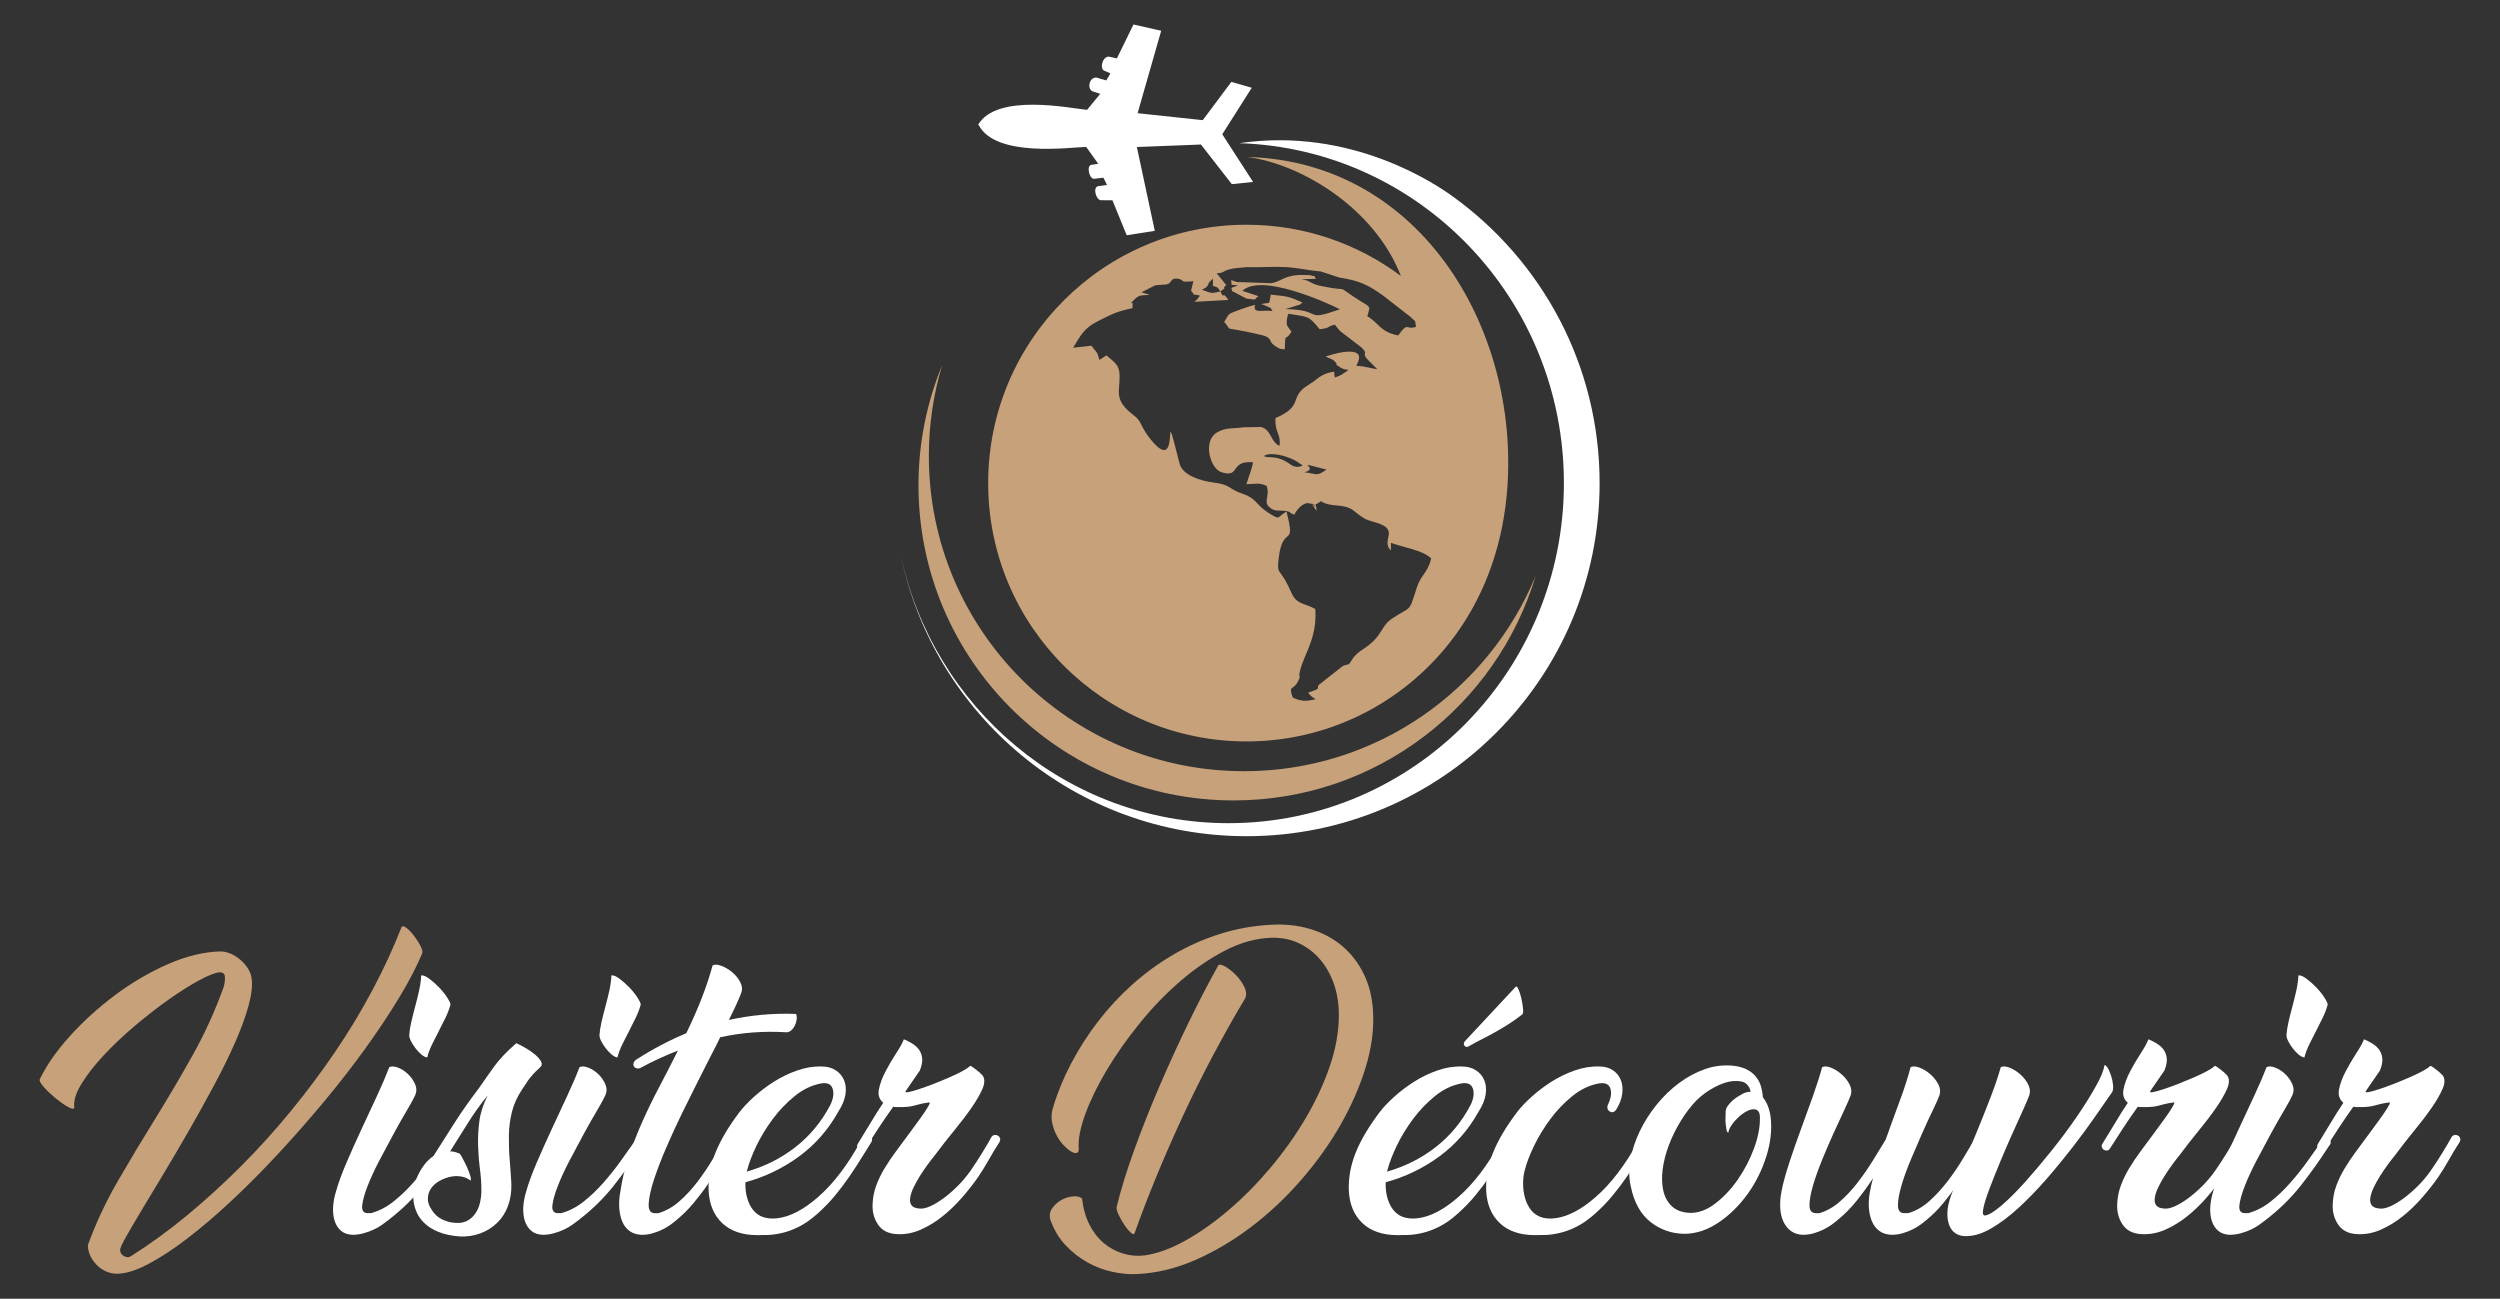 <?xml version="1.0" encoding="utf-8"?>
<!-- Generator: Adobe Illustrator 16.0.0, SVG Export Plug-In . SVG Version: 6.00 Build 0)  -->
<!DOCTYPE svg PUBLIC "-//W3C//DTD SVG 1.1//EN" "http://www.w3.org/Graphics/SVG/1.1/DTD/svg11.dtd">
<svg version="1.1" id="Calque_1" xmlns="http://www.w3.org/2000/svg" xmlns:xlink="http://www.w3.org/1999/xlink" x="0px" y="0px"
	 width="154px" height="80px" viewBox="0 0 154 80" enable-background="new 0 0 154 80" xml:space="preserve">
<rect x="0" y="0" width="154" height="80" fill="#333333" stroke="none"/>
<g>
	<g>
		<path fill-rule="evenodd" clip-rule="evenodd" fill="#FFFFFF" d="M77.108,5.407l-1.257-0.363l-1.761,2.358l-4.014-0.428
			l1.453-5.078L69.822,1.51L68.8,3.599l-0.411-0.093C67.975,3.357,67.7,4.17,68,4.345l0.402,0.175l-0.255,0.435l-0.46-0.134
			c-0.547-0.236-0.775,0.623-0.392,0.802l0.479,0.157l-0.812,0.988c-0.992-0.092-5.568-1.063-6.716,0.928l0.04,0.001
			c1.038,2.028,5.631,1.377,6.623,1.353l0.744,1.041l-0.436,0.063c-0.316,0.086-0.097,0.924,0.204,0.857l0.548-0.066l0.223,0.447
			l-0.555,0.078c-0.347,0.086-0.107,0.889,0.204,0.863l0.685,0.004l0.879,2.153l1.73-0.271l-1.105-5.164l3.949-0.152l1.901,2.44
			l1.309-0.136l-1.897-2.936L77.108,5.407z"/>
		<path fill-rule="evenodd" clip-rule="evenodd" fill="#FFFFFF" d="M89.466,12.084c5.493,3.947,9.07,10.393,9.07,17.674
			c0,12.014-9.738,21.752-21.751,21.752c-10.532,0-19.315-7.486-21.321-17.426c1.965,9.494,10.269,16.624,20.215,16.624
			c11.409,0,20.657-9.38,20.657-20.95c0-11.346-8.895-20.585-19.998-20.938C83.276,7.803,88.482,11.376,89.466,12.084"/>
		<g>
			<path fill="#C7A17A" d="M77.314,18.783c0.087-0.009,0.146-0.02,0.19-0.028L77.314,18.783z"/>
			<path fill="#C7A17A" d="M76.832,9.668c3.316,0.436,7.83,3.135,9.464,7.332c-2.653-1.982-5.945-3.156-9.511-3.156
				c-8.789,0-15.914,7.125-15.914,15.914s7.125,15.914,15.914,15.914c5.076,0,9.599-2.378,12.512-6.08
				c2.049-2.603,3.188-5.741,3.508-9C93.78,20.637,87.712,9.967,76.832,9.668z M87.282,36.175c-0.538,1.676-0.294,1.083-1.602,1.979
				c-0.392,0.269-0.557,0.727-0.863,1.098c-0.625,0.757-1.127,0.744-1.533,1.389c-0.266,0.422-0.142,0.202-0.582,0.395l-1.464,1.154
				c-0.186,0.263,0.248,0.166-0.66,0.481c0.383,0.513,0.744,0.337,0.138,0.465c-0.453,0.095-0.818-0.038-1.087-0.171
				c-0.274-0.809,0.032-0.399,0.332-0.999c0.229-0.458-0.024-0.112,0.132-0.697c0.274-1.025,1.054-2.011,0.929-3.751
				c-0.617-0.375-1.144-0.236-1.483-1.025c-0.699-1.624-0.907-0.975-0.774-2.1c0.256-2.173,1.093-0.521,0.483-2.878
				c-0.629,0.354-0.325,0.585-1.203,0.014c-0.64-0.416-0.679-0.836-1.465-1.099c-0.986-0.328-0.705-0.567-1.843-0.709
				c-0.775-0.098-1.892-0.439-2.075-1.162c-1.222-4.794,0.242,1.09-1.827-1.549c-0.624-0.795-0.483-1.039-0.983-1.416
				c-1.281-0.967-0.858-1.441-0.886-2.502c-0.017-0.656-0.384-0.811-0.81-1.203l-0.43,0.283c-0.087-0.215-0.052-0.267-0.166-0.461
				l-0.33-0.414l-1.127,0.123c0.446-0.731,0.668-1.203,1.507-1.625c0.883-0.445,1.122-0.59,2.148-0.813
				c0.012-0.021,0.004-0.063,0.004-0.074l0.008-0.205c0.028-0.17-0.328,0.176,0.107-0.251c0.329-0.323,0.434-0.239,0.955-0.289
				l-0.521-0.157l0.826-0.419c0.394-0.08,0.638-0.011,0.837-0.106c0.196-0.094,0.16-0.422,0.676-0.292
				c0.356,0.09-0.072,0.214,0.862,0.137l-0.143,0.572c0.306,0.386-0.031,0.169,0.548,0.311c-0.144,0.21-0.258,0.327-0.346,0.385
				l2.098-0.116c-0.469-0.682-0.191,0.101-0.493-0.529c-0.631,0.173-0.587,0.084-1.137-0.101c0.406-0.2,0.315-0.226,0.448-0.46
				l0.227-0.225v0.446c0.389,0.123,0.266,0.095,0.462,0.339c0.529-0.357,0.002-0.047,0.357-0.391l-0.589-0.723
				c0.55-0.023,0.288-0.146,0.967-0.283c0.208-0.042,0.673-0.072,0.874-0.094c0.789,0.025,1.582-0.047,2.397-0.004
				c0.737,0.038,1.469,0.213,2.181,0.272l1.129,0.37c1.301,0.204,1.789,0.461,2.712,1.118l1.687,1.313
				c0.438,0.441,0.221,0.072,0.337,0.607c-0.673,0.227-0.449-0.366-1.099,0.532c-1.134-0.227-1.134-0.724-1.907-1.19
				c0.022-0.043,0.05-0.131,0.085-0.289c0.019-0.083,0.056-0.15,0.033-0.228c-0.041-0.146-0.309-0.267-0.43-0.343
				c-2.02-1.268-0.384-0.533-2.609-1.013c-0.605-0.131-0.577-0.323-1.14-0.403l0.894-0.023c-0.22-0.365,0.074-0.055-0.342-0.223
				c-0.008-0.003-0.299-0.013-0.331-0.012c-1.266-0.041-1.406,0.393-2.073,0.505l-2.16-0.075c-0.02-0.041-0.071-0.027-0.104-0.045
				l-0.211-0.072l0.037,0.294l0.388,0.021c-0.376,0.2-0.455,0.06-0.362,0.36l0.872,0.457c0.041,0.008,0.083,0.017,0.123,0.021
				c0.57,0.061,0.291,0.09,0.625-0.164l-0.988-0.324c1.116-1.094,5.064,0.654,6.011,1.133c-2.311,0.811-0.94,0.029-3.372-0.011
				c0.039-0.018,0.094-0.025,0.124-0.032l0.788-0.248c0.017-0.009,0.063-0.022,0.075-0.063c0.012-0.039,0.05-0.043,0.07-0.067
				c-0.936-0.413-0.882-0.353-1.944-0.483l-0.073,0.418c-0.003-0.017-0.024,0.041-0.036,0.088l-0.506,0.075
				c0.05,0.007,0.118,0.032,0.275,0.095c0.521,0.205,0.292,0.189,0.457,0.336c-0.656-0.082-1.255,0.178-1.082-0.379
				c-0.351,0.082-0.79,0.232-1.155,0.375c-0.528,0.206-0.417,0.127-0.75,0.677c0.481,0.53,0.018,0.344,0.917,0.513
				c0.381,0.072,0.757,0.146,1.123,0.233c0.146,0.035,0.452,0.097,0.567,0.163c0.382,0.22,0.102,0.313,0.596,0.614
				c0.36,0.222,0.175,0.093,0.527,0.169c0.044-1.158-0.012-0.392,0.414-1.092c-0.025-0.037-0.183-0.242-0.197-0.27
				c-0.141-0.258-0.067-0.059-0.097-0.252c-0.005-0.035,0.014-0.24,0.019-0.273c0.031-0.201,0.05-0.218,0.092-0.311
				c1.22,0.221,1.208,0.072,1.917,0.955c0.696-0.078,0.381-0.15,0.935-0.282c0.097,0.126,0.196,0.242,0.336,0.403l1.27,0.971
				c0.563,0.512-0.043,0.286,0.438,0.799l0.575,0.573c-0.339-0.042-0.753-0.181-1.3-0.22c0.877-1.484-1.767-0.622-1.886-0.554
				c0.351,0.157,0.454,0.134,0.667,0.413c0.05,0.063-0.157,0.025,0.252,0.254c0.296,0.164,0.214,0.089,0.49,0.146
				c-0.033,0.029-0.078,0.063-0.105,0.082l-0.315,0.212c-0.175,0.099-0.272,0.11-0.419,0.177l-0.04-0.227
				c-0.003-0.061-0.002-0.104,0.001-0.134c-0.536,0.067-0.87,0.272-1.254,0.593l-0.363,0.242c-1.204,0.744-0.222,1.267-1.998,2.02
				c-0.066,0.928,0.351,0.938,0.242,1.717c-0.554-0.251-0.494-0.992-1.132-1.164l-1.097,0.018c-0.568,0.102-1.084-0.022-1.651,0.338
				c-0.853,0.543-0.386,2.213,0.306,2.43c1.189,0.374,0.484-0.734,1.947-0.613c-0.058,0.375-0.298,0.956-0.409,1.352
				c0.587-0.014,0.75-0.113,1.243,0.1c0.251,0.729-0.334,1.02,0.336,1.432c0.271,0.168,0.69,0.027,1.041,0.164
				c0.079,0.03,0.193,0.164,0.215,0.125c0.02-0.033,0.069,0.052,0.105,0.074c0.166-0.365,0.665-0.921,1.065-0.664
				c0.009,0.005,0.016,0.01,0.023,0.015c-0.187-0.259,0.644,0.409,0,0c0.025,0.036,0.071,0.091,0.145,0.169
				c0.022,0.023,0.058,0.148,0.073,0.121c0.017-0.029,0.042,0.09,0.068,0.131c0.006-0.736-0.282-0.188,0.276-0.623
				c0.618,0.416,1.377,0.104,2.007,0.576l0.169,0.136c0.384,0.295,0.53,0.419,1.091,0.569c1.716,0.458,0.361,1.102,1.044,1.754
				v-0.472c0.749,0.29,1.958,0.446,2.483,0.967C87.943,35.301,87.527,35.414,87.282,36.175z M81.71,28.926
				c-0.646,0.463-0.571,0.248-1.354,0.169C81.41,28.797,79.392,28.332,81.71,28.926z M80.231,28.696
				c-0.574,0.202-0.71-0.132-1.146-0.337c-0.602-0.285-0.954-0.135-1.23-0.256c0.234-0.237,1.004-0.095,1.343,0.022
				c0.281,0.097,0.36,0.129,0.636,0.271l0.337,0.227C80.18,28.601,80.211,28.672,80.231,28.696z"/>
		</g>
		<path fill-rule="evenodd" clip-rule="evenodd" fill="#C7A17A" d="M94.595,35.477c-2.4,8-9.818,13.829-18.6,13.829
			c-10.724,0-19.417-8.692-19.417-19.417c0-2.615,0.519-5.109,1.456-7.387c-0.53,1.77-0.817,3.645-0.817,5.588
			c0,10.723,8.693,19.416,19.417,19.416C84.741,47.506,91.688,42.536,94.595,35.477"/>
	</g>
	<g>
		<path fill="#C7A17A" d="M4.577,68.236c-0.028,0.096-0.157,0.079-0.39-0.052c-0.233-0.129-0.481-0.303-0.749-0.521
			c-0.266-0.218-0.505-0.443-0.717-0.676c-0.211-0.233-0.303-0.396-0.276-0.492c0.41-0.861,1.028-1.749,1.854-2.664
			c0.826-0.915,1.754-1.758,2.786-2.53c1.032-0.771,2.114-1.406,3.248-1.905c1.133-0.498,2.212-0.761,3.237-0.788
			c0.205,0,0.414,0.044,0.626,0.133c0.211,0.089,0.409,0.211,0.594,0.368c0.185,0.157,0.342,0.335,0.471,0.532
			c0.129,0.199,0.208,0.399,0.235,0.604c0.068,0.438,0.007,1.004-0.183,1.701c-0.192,0.696-0.472,1.462-0.841,2.295
			c-0.368,0.834-0.802,1.714-1.301,2.644c-0.499,0.929-1.011,1.851-1.537,2.766c-0.526,0.915-1.042,1.793-1.547,2.633
			c-0.505,0.841-0.959,1.595-1.362,2.264c-0.403,0.67-0.727,1.223-0.973,1.66c-0.246,0.437-0.362,0.703-0.349,0.799
			c0,0.164,0.079,0.286,0.236,0.369c0.156,0.082,0.289,0.088,0.399,0.021c1.174-0.737,2.332-1.578,3.473-2.521
			c1.139-0.943,2.25-1.953,3.329-3.032c1.078-1.079,2.11-2.22,3.093-3.422c0.983-1.201,1.898-2.429,2.746-3.678
			c0.847-1.25,1.611-2.52,2.294-3.811c0.683-1.292,1.27-2.565,1.762-3.822c0.055-0.081,0.157-0.064,0.308,0.052
			c0.15,0.116,0.304,0.277,0.461,0.482c0.157,0.203,0.29,0.412,0.399,0.625c0.109,0.211,0.144,0.365,0.104,0.46
			c-0.342,0.819-0.817,1.731-1.425,2.735c-0.608,1.004-1.301,2.047-2.08,3.125c-0.778,1.079-1.625,2.168-2.54,3.268
			s-1.852,2.165-2.808,3.196c-0.956,1.031-1.912,1.994-2.869,2.889c-0.956,0.896-1.871,1.677-2.746,2.347
			c-0.874,0.669-1.684,1.199-2.427,1.588c-0.745,0.39-1.383,0.584-1.917,0.584c-0.231,0-0.453-0.049-0.666-0.145
			c-0.212-0.095-0.399-0.226-0.563-0.389c-0.164-0.164-0.296-0.353-0.399-0.563c-0.102-0.212-0.154-0.434-0.154-0.665
			c0.492-1.354,1.104-2.66,1.834-3.925c0.73-1.263,1.492-2.532,2.285-3.81c0.792-1.277,1.564-2.586,2.314-3.925
			c0.752-1.338,1.394-2.745,1.926-4.22c0.068-0.233,0.096-0.447,0.083-0.646c-0.014-0.197-0.131-0.289-0.349-0.276
			c-0.273,0.028-0.693,0.194-1.259,0.502c-0.567,0.308-1.188,0.7-1.865,1.179s-1.37,1.017-2.08,1.618s-1.349,1.206-1.915,1.813
			c-0.567,0.608-1.025,1.196-1.374,1.764C4.668,67.338,4.521,67.826,4.577,68.236z"/>
		<path fill="#FFFFFF" d="M23.979,65.737c0.137-0.068,0.318-0.059,0.543,0.03c0.226,0.09,0.431,0.223,0.614,0.4
			c0.185,0.177,0.329,0.382,0.431,0.613c0.103,0.233,0.105,0.459,0.011,0.677c-0.083,0.19-0.25,0.499-0.502,0.923
			c-0.253,0.423-0.525,0.904-0.819,1.443c-0.294,0.54-0.591,1.097-0.891,1.67c-0.301,0.574-0.543,1.1-0.728,1.578
			c-0.185,0.479-0.293,0.87-0.327,1.178c-0.035,0.307,0.072,0.468,0.318,0.481h0.224c0.493-0.137,0.95-0.371,1.373-0.707
			c0.423-0.335,0.823-0.714,1.199-1.137c0.375-0.424,0.73-0.867,1.065-1.331c0.334-0.465,0.645-0.902,0.932-1.313
			c0.055-0.068,0.124-0.105,0.205-0.112s0.15,0.007,0.205,0.04c0.054,0.035,0.089,0.09,0.102,0.165
			c0.014,0.075-0.021,0.16-0.102,0.256c-0.573,0.888-1.161,1.711-1.762,2.469c-0.602,0.758-1.319,1.458-2.151,2.1
			c-0.109,0.083-0.24,0.179-0.39,0.288s-0.32,0.207-0.512,0.296c-0.191,0.09-0.399,0.164-0.625,0.226
			c-0.226,0.063-0.455,0.093-0.686,0.093c-0.287-0.014-0.52-0.095-0.697-0.246c-0.178-0.15-0.307-0.348-0.39-0.594
			c-0.082-0.246-0.115-0.526-0.102-0.841s0.076-0.648,0.185-1.004c0.137-0.491,0.348-1.072,0.634-1.741s0.595-1.355,0.922-2.06
			c0.328-0.702,0.649-1.394,0.963-2.068C23.535,66.833,23.787,66.242,23.979,65.737z M25.946,60.082
			c0.124-0.014,0.287,0.055,0.492,0.204c0.205,0.151,0.407,0.329,0.604,0.534c0.198,0.203,0.366,0.412,0.502,0.625
			c0.136,0.211,0.205,0.358,0.205,0.439c-0.069,0.26-0.168,0.523-0.297,0.789c-0.131,0.267-0.266,0.54-0.41,0.819
			c-0.143,0.28-0.283,0.557-0.42,0.83s-0.239,0.547-0.307,0.819c-0.11-0.014-0.229-0.074-0.358-0.184
			c-0.131-0.109-0.25-0.236-0.358-0.379c-0.11-0.145-0.202-0.288-0.277-0.431c-0.075-0.145-0.113-0.27-0.113-0.379
			c0.013-0.232,0.055-0.499,0.124-0.8c0.068-0.3,0.146-0.614,0.235-0.941c0.089-0.329,0.17-0.66,0.246-0.994
			C25.888,60.7,25.933,60.382,25.946,60.082z"/>
		<path fill="#FFFFFF" d="M25.454,73.666c0-0.478,0.12-0.945,0.358-1.403c0.239-0.457,0.536-0.81,0.891-1.056
			c0.438-0.696,0.878-1.39,1.322-2.079c0.444-0.69,0.932-1.383,1.465-2.08c0.163-0.231,0.32-0.457,0.472-0.677
			c0.15-0.218,0.307-0.439,0.47-0.665c0.165-0.226,0.356-0.453,0.575-0.687c0.218-0.232,0.484-0.484,0.799-0.758
			c0.15,0.068,0.334,0.163,0.553,0.287c0.218,0.122,0.417,0.259,0.595,0.41c0.178,0.149,0.304,0.296,0.379,0.44
			c0.075,0.144,0.044,0.27-0.092,0.379c-0.164,0.149-0.29,0.273-0.379,0.368c-0.089,0.096-0.168,0.188-0.236,0.276
			s-0.137,0.188-0.204,0.298c-0.068,0.109-0.165,0.253-0.288,0.431c-0.287,0.437-0.488,0.891-0.604,1.362
			c-0.115,0.471-0.177,0.952-0.183,1.443c-0.007,0.492,0.009,0.987,0.05,1.486c0.042,0.499,0.075,0.993,0.103,1.484
			c0.013,0.492-0.055,0.943-0.205,1.354s-0.372,0.758-0.666,1.044c-0.294,0.287-0.643,0.507-1.046,0.656
			c-0.403,0.15-0.836,0.211-1.3,0.185c-0.492-0.042-0.917-0.133-1.271-0.276c-0.355-0.145-0.649-0.328-0.88-0.554
			c-0.232-0.225-0.403-0.481-0.512-0.769C25.509,74.281,25.454,73.979,25.454,73.666z M30.044,67.479
			c-0.41,0.492-0.813,1.052-1.209,1.681c-0.397,0.628-0.765,1.216-1.107,1.762c0.096,0,0.192,0.014,0.288,0.04
			c0.095,0.028,0.198,0.062,0.307,0.104c0.041,0.054,0.105,0.163,0.194,0.327c0.089,0.165,0.174,0.339,0.257,0.523
			c0.082,0.184,0.146,0.354,0.194,0.512c0.048,0.157,0.052,0.256,0.011,0.296c-0.165-0.135-0.362-0.222-0.595-0.255
			c-0.232-0.034-0.46-0.024-0.686,0.031c-0.225,0.054-0.441,0.139-0.645,0.255c-0.205,0.116-0.37,0.265-0.492,0.44
			c-0.124,0.179-0.192,0.379-0.205,0.604s0.061,0.462,0.226,0.708c0.163,0.273,0.379,0.475,0.645,0.604
			c0.266,0.129,0.529,0.201,0.789,0.214c0.287,0.028,0.533-0.009,0.738-0.112c0.204-0.102,0.375-0.248,0.512-0.44
			c0.135-0.19,0.235-0.412,0.296-0.665c0.063-0.253,0.092-0.516,0.092-0.789c0-0.424-0.03-0.867-0.092-1.333
			c-0.061-0.464-0.098-0.941-0.113-1.433c-0.013-0.492,0.015-0.994,0.083-1.507C29.6,68.534,29.771,68.011,30.044,67.479z"/>
		<path fill="#FFFFFF" d="M35.698,65.737c0.136-0.068,0.317-0.059,0.542,0.03c0.225,0.09,0.43,0.223,0.615,0.4
			c0.185,0.177,0.327,0.382,0.43,0.613c0.102,0.233,0.106,0.459,0.01,0.677c-0.082,0.19-0.25,0.499-0.501,0.923
			c-0.253,0.423-0.526,0.904-0.82,1.443c-0.293,0.54-0.591,1.097-0.891,1.67c-0.301,0.574-0.543,1.1-0.727,1.578
			c-0.185,0.479-0.294,0.87-0.329,1.178c-0.034,0.307,0.072,0.468,0.318,0.481h0.226c0.492-0.137,0.949-0.371,1.373-0.707
			c0.423-0.335,0.823-0.714,1.198-1.137c0.375-0.424,0.73-0.867,1.065-1.331c0.334-0.465,0.646-0.902,0.933-1.313
			c0.054-0.068,0.122-0.105,0.205-0.112c0.082-0.007,0.15,0.007,0.204,0.04c0.055,0.035,0.089,0.09,0.103,0.165
			c0.013,0.075-0.02,0.16-0.103,0.256c-0.573,0.888-1.161,1.711-1.762,2.469c-0.601,0.758-1.318,1.458-2.151,2.1
			c-0.109,0.083-0.239,0.179-0.389,0.288c-0.151,0.109-0.321,0.207-0.512,0.296c-0.192,0.09-0.399,0.164-0.625,0.226
			c-0.226,0.063-0.455,0.093-0.688,0.093c-0.287-0.014-0.519-0.095-0.697-0.246c-0.176-0.15-0.307-0.348-0.389-0.594
			c-0.083-0.246-0.116-0.526-0.103-0.841c0.015-0.314,0.076-0.648,0.185-1.004c0.137-0.491,0.349-1.072,0.636-1.741
			s0.594-1.355,0.922-2.06c0.327-0.702,0.647-1.394,0.962-2.068C35.253,66.833,35.507,66.242,35.698,65.737z M37.666,60.082
			c0.122-0.014,0.287,0.055,0.492,0.204c0.205,0.151,0.405,0.329,0.604,0.534c0.198,0.203,0.364,0.412,0.501,0.625
			c0.137,0.211,0.205,0.358,0.205,0.439c-0.068,0.26-0.168,0.523-0.297,0.789c-0.129,0.267-0.266,0.54-0.409,0.819
			c-0.144,0.28-0.285,0.557-0.421,0.83s-0.238,0.547-0.307,0.819c-0.109-0.014-0.229-0.074-0.359-0.184
			c-0.129-0.109-0.25-0.236-0.358-0.379c-0.109-0.145-0.202-0.288-0.276-0.431c-0.076-0.145-0.113-0.27-0.113-0.379
			c0.013-0.232,0.054-0.499,0.123-0.8c0.068-0.3,0.146-0.614,0.236-0.941c0.089-0.329,0.17-0.66,0.246-0.994
			C37.606,60.7,37.651,60.382,37.666,60.082z"/>
		<path fill="#FFFFFF" d="M39.427,65.798c-0.096,0.028-0.178,0.028-0.246,0c-0.068-0.027-0.116-0.071-0.144-0.133
			c-0.027-0.061-0.027-0.129,0-0.205c0.028-0.074,0.083-0.139,0.165-0.194c0.997-0.642,2.021-1.181,3.073-1.619
			c0.397-0.818,0.728-1.577,0.994-2.273c0.266-0.697,0.475-1.333,0.625-1.906c0.137-0.068,0.322-0.058,0.553,0.031
			c0.232,0.089,0.451,0.219,0.656,0.389c0.205,0.172,0.37,0.373,0.492,0.604c0.124,0.232,0.144,0.458,0.062,0.677
			c-0.054,0.151-0.146,0.369-0.276,0.656c-0.131,0.286-0.291,0.621-0.482,1.004c1.366-0.302,2.747-0.424,4.139-0.37
			c0.041,0.11,0.051,0.233,0.031,0.37c-0.02,0.137-0.061,0.262-0.124,0.379c-0.061,0.116-0.14,0.212-0.235,0.286
			c-0.096,0.075-0.192,0.105-0.287,0.093c-0.684-0.041-1.356-0.037-2.019,0.011c-0.663,0.048-1.342,0.146-2.039,0.296
			c-0.15,0.314-0.307,0.629-0.472,0.942c-0.164,0.314-0.321,0.621-0.471,0.923c-0.096,0.191-0.273,0.543-0.532,1.055
			c-0.259,0.513-0.551,1.097-0.871,1.751c-0.321,0.656-0.639,1.346-0.952,2.07c-0.315,0.725-0.571,1.387-0.769,1.987
			s-0.311,1.1-0.338,1.495c-0.027,0.397,0.089,0.602,0.348,0.615h0.246c0.464-0.137,0.898-0.382,1.301-0.737
			c0.403-0.354,0.776-0.758,1.117-1.209c0.342-0.45,0.66-0.922,0.953-1.414c0.294-0.491,0.57-0.942,0.83-1.353
			c0.041-0.067,0.098-0.105,0.174-0.112c0.074-0.006,0.143,0.011,0.205,0.051c0.061,0.041,0.105,0.097,0.133,0.165
			c0.026,0.068,0.013,0.149-0.041,0.245c-0.273,0.424-0.54,0.854-0.8,1.291c-0.259,0.438-0.529,0.861-0.81,1.27
			c-0.279,0.41-0.581,0.807-0.9,1.188c-0.322,0.383-0.673,0.732-1.056,1.045c-0.096,0.083-0.218,0.179-0.369,0.288
			c-0.15,0.109-0.317,0.207-0.501,0.296c-0.185,0.09-0.383,0.164-0.595,0.226c-0.211,0.063-0.44,0.093-0.686,0.093
			c-0.287-0.014-0.529-0.093-0.727-0.235c-0.199-0.144-0.349-0.338-0.451-0.584c-0.103-0.246-0.165-0.529-0.185-0.851
			c-0.021-0.321,0.003-0.659,0.072-1.015c0.109-0.751,0.287-1.484,0.532-2.202c0.246-0.717,0.525-1.427,0.84-2.131
			c0.314-0.704,0.656-1.403,1.025-2.1c0.368-0.697,0.73-1.401,1.085-2.111l0.061-0.122c-0.383,0.15-0.768,0.314-1.157,0.492
			C40.216,65.382,39.823,65.58,39.427,65.798z"/>
		<path fill="#FFFFFF" d="M51.638,68.482c-0.615,1.106-1.421,2.025-2.417,2.756c-0.998,0.73-2.098,1.261-3.299,1.588
			c-0.013,0.232,0,0.464,0.042,0.697c0.041,0.232,0.109,0.45,0.204,0.654c0.096,0.205,0.226,0.383,0.39,0.534
			c0.164,0.149,0.368,0.253,0.614,0.307c0.301,0.068,0.646,0.058,1.035-0.031c0.39-0.089,0.799-0.267,1.229-0.532
			c0.431-0.267,0.871-0.618,1.322-1.056c0.451-0.437,0.895-0.969,1.333-1.598c0.218-0.313,0.416-0.621,0.594-0.922
			c0.177-0.3,0.342-0.588,0.492-0.861c0.054-0.067,0.12-0.105,0.194-0.112c0.075-0.006,0.144,0.011,0.205,0.051
			c0.061,0.041,0.105,0.097,0.133,0.165c0.028,0.068,0.013,0.149-0.041,0.245c-0.192,0.301-0.396,0.629-0.614,0.984
			c-0.219,0.354-0.461,0.727-0.728,1.116c-0.266,0.39-0.56,0.778-0.881,1.168c-0.32,0.389-0.679,0.762-1.075,1.116
			c-0.397,0.355-0.779,0.625-1.147,0.81c-0.37,0.184-0.717,0.314-1.045,0.389c-0.329,0.076-0.622,0.116-0.881,0.124
			c-0.26,0.006-0.471,0.01-0.636,0.01c-0.928,0-1.652-0.246-2.172-0.738c-0.519-0.491-0.799-1.161-0.839-2.008
			c-0.028-0.778,0.113-1.553,0.42-2.325c0.307-0.771,0.802-1.608,1.486-2.51c0.218-0.287,0.512-0.598,0.88-0.932
			c0.369-0.335,0.779-0.646,1.229-0.934c0.451-0.286,0.93-0.518,1.435-0.695c0.506-0.178,1.011-0.261,1.517-0.246
			c0.327,0,0.61,0.074,0.85,0.226c0.239,0.149,0.413,0.352,0.522,0.604c0.109,0.252,0.14,0.546,0.092,0.88
			C52.031,67.741,51.884,68.1,51.638,68.482z M46.024,72.089c-0.014,0.027-0.021,0.055-0.021,0.081
			c1.106-0.313,2.103-0.815,2.991-1.505c0.888-0.689,1.604-1.555,2.151-2.593c0.191-0.396,0.239-0.734,0.143-1.014
			c-0.095-0.28-0.335-0.386-0.717-0.317c-0.573,0.108-1.113,0.368-1.618,0.778c-0.506,0.41-0.958,0.881-1.353,1.414
			c-0.396,0.532-0.73,1.083-1.004,1.648C46.324,71.149,46.134,71.651,46.024,72.089z"/>
		<path fill="#FFFFFF" d="M60.243,72.52c-0.287,0.408-0.615,0.826-0.983,1.249c-0.369,0.424-0.765,0.807-1.188,1.146
			c-0.423,0.342-0.874,0.619-1.353,0.83c-0.478,0.213-0.969,0.305-1.475,0.277c-0.52-0.027-0.901-0.219-1.146-0.573
			c-0.246-0.355-0.362-0.766-0.349-1.229c0.013-0.423,0.089-0.82,0.226-1.188c0.137-0.369,0.311-0.728,0.522-1.076
			c0.211-0.349,0.444-0.692,0.697-1.034c0.251-0.341,0.514-0.697,0.788-1.065c0.178-0.246,0.355-0.488,0.533-0.728
			c0.177-0.239,0.329-0.451,0.451-0.635c0.124-0.185,0.212-0.331,0.267-0.441c0.055-0.109,0.055-0.157,0-0.143
			c-0.204,0.027-0.379,0.058-0.522,0.092c-0.144,0.034-0.277,0.068-0.399,0.103c-0.124,0.034-0.253,0.059-0.39,0.072
			c-0.137,0.013-0.301,0.02-0.492,0.02c-0.068,0-0.137,0-0.205,0s-0.137-0.007-0.205-0.02c-0.314,0.437-0.614,0.874-0.901,1.311
			c-0.288,0.438-0.56,0.861-0.82,1.27c-0.041,0.07-0.098,0.107-0.174,0.113c-0.076,0.007-0.14-0.006-0.194-0.041
			c-0.055-0.033-0.096-0.089-0.124-0.163c-0.027-0.075-0.007-0.161,0.063-0.257c0.272-0.437,0.529-0.857,0.768-1.26
			c0.239-0.403,0.495-0.81,0.769-1.219c-0.246-0.205-0.334-0.482-0.266-0.83c0.068-0.349,0.205-0.717,0.409-1.107
			c0.205-0.388,0.423-0.76,0.656-1.116c0.233-0.354,0.39-0.642,0.471-0.859c0.165,0.068,0.331,0.153,0.503,0.255
			c0.17,0.104,0.311,0.226,0.419,0.369c0.109,0.144,0.178,0.322,0.205,0.533c0.026,0.212-0.021,0.468-0.144,0.769l-0.86,1.25
			c-0.055,0.081-0.007,0.108,0.143,0.081s0.362-0.085,0.635-0.174c0.272-0.089,0.577-0.198,0.912-0.327
			c0.334-0.131,0.659-0.265,0.973-0.401c0.314-0.135,0.591-0.269,0.83-0.398c0.24-0.13,0.393-0.235,0.461-0.318
			c0.041,0,0.099,0.027,0.174,0.083c0.074,0.054,0.157,0.116,0.246,0.185s0.167,0.137,0.235,0.204
			c0.068,0.069,0.109,0.11,0.124,0.123c0.137,0.205,0.133,0.476-0.011,0.81c-0.143,0.335-0.364,0.721-0.666,1.157
			c-0.3,0.438-0.655,0.905-1.065,1.403c-0.41,0.499-0.813,1.015-1.209,1.547c-0.137,0.165-0.287,0.359-0.451,0.584
			c-0.165,0.226-0.321,0.459-0.472,0.697c-0.15,0.238-0.279,0.475-0.39,0.706c-0.109,0.233-0.177,0.444-0.204,0.636
			c-0.028,0.19,0.002,0.346,0.092,0.461c0.087,0.116,0.263,0.181,0.521,0.195c0.178,0.013,0.392-0.038,0.646-0.154
			c0.253-0.115,0.523-0.28,0.81-0.492c0.287-0.211,0.573-0.461,0.861-0.747c0.287-0.287,0.546-0.595,0.778-0.922
			c0.273-0.396,0.523-0.778,0.747-1.148c0.226-0.368,0.414-0.689,0.564-0.963c0.055-0.067,0.12-0.105,0.195-0.112
			c0.074-0.006,0.143,0.011,0.204,0.051c0.062,0.041,0.103,0.097,0.124,0.165c0.02,0.068,0.003,0.149-0.052,0.245
			c-0.232,0.355-0.451,0.718-0.656,1.086C60.694,71.822,60.475,72.178,60.243,72.52z"/>
		<path fill="#C7A17A" d="M78.273,56.968c0.86-0.055,1.666,0.03,2.417,0.253c0.752,0.225,1.406,0.568,1.968,1.035
			c0.559,0.467,1.01,1.047,1.352,1.744c0.342,0.696,0.532,1.489,0.573,2.377c0.056,1.079-0.102,2.216-0.47,3.412
			c-0.369,1.194-0.893,2.379-1.567,3.555c-0.677,1.174-1.486,2.301-2.429,3.379c-0.942,1.08-1.964,2.037-3.063,2.869
			c-1.1,0.834-2.244,1.51-3.433,2.029c-1.188,0.518-2.376,0.805-3.564,0.859c-0.479,0.028-0.987-0.017-1.526-0.133
			c-0.54-0.116-1.056-0.311-1.547-0.584s-0.942-0.628-1.352-1.064c-0.41-0.438-0.725-0.971-0.943-1.6
			c-0.055-0.259-0.007-0.491,0.143-0.696c0.151-0.204,0.338-0.368,0.563-0.492c0.226-0.122,0.462-0.193,0.708-0.214
			c0.246-0.021,0.43,0.023,0.553,0.133c0.068,0.615,0.222,1.155,0.46,1.619s0.536,0.843,0.891,1.137s0.748,0.505,1.179,0.635
			c0.431,0.131,0.871,0.168,1.322,0.112c0.778-0.109,1.614-0.412,2.51-0.911c0.893-0.498,1.784-1.126,2.673-1.886
			c0.888-0.758,1.738-1.617,2.551-2.581c0.813-0.963,1.533-1.974,2.161-3.032c0.629-1.059,1.131-2.134,1.507-3.227
			c0.375-1.093,0.563-2.151,0.563-3.176c0-0.696-0.104-1.336-0.307-1.916c-0.205-0.581-0.489-1.082-0.851-1.506
			c-0.362-0.423-0.797-0.755-1.302-0.994c-0.506-0.239-1.065-0.353-1.68-0.338c-0.943,0.027-1.893,0.287-2.849,0.778
			c-0.956,0.492-1.881,1.124-2.776,1.896c-0.895,0.771-1.73,1.638-2.51,2.601c-0.779,0.963-1.451,1.921-2.018,2.869
			c-0.567,0.95-1.007,1.851-1.321,2.704c-0.314,0.854-0.451,1.561-0.41,2.121c0.013,0.164-0.028,0.26-0.123,0.286
			c-0.096,0.027-0.219-0.006-0.369-0.102c-0.15-0.095-0.307-0.231-0.472-0.41c-0.164-0.177-0.307-0.389-0.431-0.635
			c-0.122-0.246-0.207-0.509-0.255-0.789c-0.048-0.279-0.024-0.569,0.072-0.871c0.272-0.915,0.645-1.82,1.116-2.715
			c0.472-0.894,1.021-1.751,1.649-2.571c0.628-0.819,1.334-1.581,2.12-2.285c0.786-0.702,1.629-1.317,2.531-1.843
			s1.854-0.949,2.858-1.269C76.152,57.213,77.194,57.024,78.273,56.968z M75.036,59.487c0.055-0.095,0.188-0.085,0.399,0.031
			c0.212,0.116,0.427,0.279,0.646,0.492c0.218,0.212,0.399,0.454,0.542,0.727c0.144,0.273,0.175,0.52,0.092,0.737
			c-1.435,2.405-2.725,4.847-3.873,7.325c-1.146,2.479-2.13,4.866-2.95,7.161c-0.028,0.095-0.105,0.085-0.235-0.031
			c-0.13-0.116-0.264-0.276-0.399-0.48c-0.137-0.205-0.256-0.418-0.358-0.636c-0.103-0.219-0.14-0.375-0.113-0.472
			c0.259-1.064,0.625-2.246,1.096-3.544c0.471-1.297,0.993-2.613,1.567-3.944c0.573-1.332,1.171-2.636,1.792-3.913
			C73.865,61.663,74.462,60.512,75.036,59.487z"/>
		<path fill="#FFFFFF" d="M91.078,68.482c-0.613,1.106-1.42,2.025-2.417,2.756s-2.097,1.261-3.299,1.588
			c-0.014,0.232,0,0.464,0.041,0.697c0.041,0.232,0.109,0.45,0.205,0.654c0.095,0.205,0.226,0.383,0.389,0.534
			c0.164,0.149,0.369,0.253,0.615,0.307c0.3,0.068,0.646,0.058,1.035-0.031c0.389-0.089,0.799-0.267,1.229-0.532
			c0.431-0.267,0.87-0.618,1.321-1.056c0.451-0.437,0.894-0.969,1.331-1.598c0.219-0.313,0.416-0.621,0.595-0.922
			c0.177-0.3,0.341-0.588,0.492-0.861c0.054-0.067,0.118-0.105,0.194-0.112c0.074-0.006,0.143,0.011,0.205,0.051
			c0.061,0.041,0.105,0.097,0.133,0.165c0.026,0.068,0.014,0.149-0.041,0.245c-0.191,0.301-0.396,0.629-0.615,0.984
			c-0.218,0.354-0.46,0.727-0.727,1.116c-0.266,0.39-0.562,0.778-0.881,1.168c-0.322,0.389-0.681,0.762-1.076,1.116
			c-0.396,0.355-0.778,0.625-1.147,0.81c-0.368,0.184-0.718,0.314-1.045,0.389c-0.327,0.076-0.621,0.116-0.882,0.124
			c-0.259,0.006-0.47,0.01-0.634,0.01c-0.93,0-1.653-0.246-2.172-0.738c-0.52-0.491-0.799-1.161-0.84-2.008
			c-0.027-0.778,0.111-1.553,0.42-2.325c0.307-0.771,0.802-1.608,1.484-2.51c0.219-0.287,0.513-0.598,0.882-0.932
			c0.368-0.335,0.778-0.646,1.229-0.934c0.45-0.286,0.928-0.518,1.434-0.695c0.505-0.178,1.012-0.261,1.517-0.246
			c0.327,0,0.611,0.074,0.85,0.226c0.239,0.149,0.413,0.352,0.523,0.604c0.109,0.252,0.139,0.546,0.092,0.88
			C91.472,67.741,91.324,68.1,91.078,68.482z M85.465,72.089c-0.014,0.027-0.021,0.055-0.021,0.081
			c1.106-0.313,2.104-0.815,2.991-1.505c0.889-0.689,1.605-1.555,2.151-2.593c0.191-0.396,0.238-0.734,0.144-1.014
			c-0.096-0.28-0.334-0.386-0.717-0.317c-0.573,0.108-1.113,0.368-1.619,0.778c-0.505,0.41-0.956,0.881-1.352,1.414
			c-0.397,0.532-0.731,1.083-1.004,1.648C85.766,71.149,85.574,71.651,85.465,72.089z M93.374,60.778
			c0.041-0.041,0.095,0.014,0.163,0.164c0.068,0.151,0.127,0.331,0.175,0.543c0.047,0.213,0.082,0.416,0.103,0.614
			c0.021,0.199,0.011,0.325-0.031,0.379c-0.314,0.246-0.608,0.455-0.881,0.625c-0.273,0.172-0.543,0.332-0.81,0.482
			c-0.266,0.149-0.529,0.29-0.789,0.419c-0.259,0.131-0.532,0.277-0.818,0.441c-0.097,0.068-0.182,0.065-0.257-0.011
			c-0.074-0.075-0.078-0.166-0.01-0.276L93.374,60.778z"/>
		<path fill="#FFFFFF" d="M101.569,70.367c-0.192,0.301-0.396,0.629-0.614,0.984c-0.22,0.354-0.462,0.727-0.729,1.116
			c-0.266,0.39-0.56,0.778-0.881,1.168c-0.32,0.389-0.679,0.762-1.075,1.116c-0.396,0.355-0.779,0.625-1.147,0.81
			c-0.369,0.184-0.717,0.314-1.045,0.389c-0.328,0.076-0.622,0.116-0.881,0.124c-0.261,0.006-0.472,0.01-0.636,0.01
			c-0.929,0-1.652-0.246-2.172-0.738c-0.52-0.491-0.799-1.161-0.84-2.008c-0.027-0.778,0.113-1.553,0.42-2.325
			c0.307-0.771,0.803-1.608,1.486-2.51c0.218-0.287,0.512-0.598,0.88-0.932c0.369-0.335,0.779-0.646,1.229-0.934
			c0.451-0.286,0.93-0.518,1.435-0.695c0.506-0.178,1.011-0.261,1.517-0.246c0.327,0,0.604,0.074,0.829,0.226
			c0.226,0.149,0.39,0.348,0.492,0.594s0.134,0.532,0.092,0.861c-0.041,0.327-0.171,0.662-0.389,1.004
			c-0.11,0.137-0.232,0.166-0.369,0.092c-0.137-0.075-0.184-0.201-0.144-0.38c0.205-0.409,0.263-0.755,0.175-1.034
			c-0.089-0.28-0.331-0.386-0.729-0.317c-0.573,0.108-1.113,0.368-1.618,0.778c-0.506,0.41-0.957,0.881-1.353,1.414
			c-0.396,0.532-0.73,1.083-1.004,1.648c-0.273,0.567-0.464,1.069-0.573,1.507c-0.068,0.246-0.103,0.522-0.103,0.83
			c0,0.307,0.042,0.604,0.123,0.891c0.082,0.287,0.211,0.54,0.389,0.758c0.178,0.219,0.423,0.369,0.737,0.451
			c0.301,0.068,0.646,0.058,1.035-0.031c0.39-0.089,0.799-0.267,1.229-0.532c0.431-0.267,0.87-0.618,1.321-1.056
			c0.451-0.437,0.895-0.969,1.333-1.598c0.218-0.313,0.416-0.621,0.594-0.922c0.177-0.3,0.342-0.588,0.491-0.861
			c0.054-0.067,0.12-0.105,0.194-0.112c0.075-0.006,0.144,0.011,0.205,0.051c0.062,0.041,0.105,0.097,0.133,0.165
			C101.638,70.19,101.623,70.271,101.569,70.367z"/>
		<path fill="#FFFFFF" d="M106.813,65.654c0.328,0.042,0.604,0.124,0.83,0.246c0.226,0.123,0.406,0.273,0.543,0.451
			c0.137,0.177,0.236,0.376,0.298,0.595c0.061,0.218,0.098,0.437,0.112,0.654c0.246,0.302,0.403,0.697,0.472,1.188
			c0.095,0.766,0.01,1.575-0.257,2.429c-0.267,0.854-0.656,1.636-1.168,2.346c-0.513,0.71-1.109,1.294-1.793,1.753
			c-0.683,0.456-1.387,0.686-2.109,0.686c-0.778-0.013-1.47-0.257-2.07-0.728c-0.601-0.472-1.004-1.191-1.209-2.161
			c-0.122-0.52-0.133-1.072-0.03-1.66c0.103-0.587,0.291-1.168,0.564-1.741c0.271-0.573,0.617-1.12,1.033-1.64
			c0.418-0.519,0.882-0.969,1.394-1.352c0.513-0.383,1.056-0.673,1.629-0.871C105.626,65.652,106.213,65.587,106.813,65.654z
			 M106.466,69.772c-0.056-0.013-0.093-0.07-0.113-0.174c-0.021-0.102-0.037-0.218-0.051-0.348s-0.018-0.27-0.01-0.421
			c0.006-0.149,0.01-0.279,0.01-0.389c0.014-0.123,0.068-0.246,0.164-0.369c0.096-0.122,0.201-0.231,0.317-0.327
			c0.115-0.097,0.229-0.174,0.339-0.235c0.108-0.063,0.183-0.106,0.225-0.133c0.163-0.083,0.328-0.124,0.492-0.124
			c-0.027-0.19-0.116-0.354-0.267-0.491s-0.424-0.191-0.82-0.165c-0.327,0.028-0.696,0.147-1.105,0.359
			c-0.41,0.212-0.785,0.481-1.127,0.81c-0.37,0.382-0.701,0.816-0.994,1.301c-0.294,0.484-0.536,0.979-0.728,1.486
			c-0.191,0.505-0.317,1-0.379,1.484c-0.061,0.485-0.048,0.922,0.041,1.313c0.089,0.388,0.263,0.706,0.522,0.952
			c0.26,0.245,0.614,0.382,1.065,0.41c0.532,0.027,1.062-0.157,1.588-0.555c0.525-0.396,0.997-0.894,1.414-1.495
			c0.416-0.601,0.751-1.246,1.004-1.936s0.372-1.322,0.358-1.896c0-0.286-0.096-0.449-0.287-0.491
			c-0.15-0.026-0.317,0.007-0.502,0.103s-0.358,0.219-0.521,0.368c-0.165,0.151-0.309,0.315-0.431,0.492
			C106.547,69.48,106.479,69.638,106.466,69.772z"/>
		<path fill="#FFFFFF" d="M117.693,65.737c0.137-0.068,0.32-0.059,0.553,0.03c0.233,0.09,0.451,0.223,0.656,0.4
			c0.205,0.177,0.368,0.382,0.492,0.613c0.122,0.233,0.149,0.459,0.081,0.677c-0.068,0.19-0.205,0.499-0.409,0.923
			c-0.205,0.423-0.428,0.904-0.667,1.443c-0.238,0.54-0.477,1.097-0.717,1.67c-0.238,0.574-0.427,1.1-0.563,1.578
			c-0.137,0.479-0.205,0.87-0.205,1.178c0,0.307,0.122,0.468,0.368,0.481h0.267c0.464-0.137,0.895-0.382,1.291-0.737
			c0.396-0.354,0.768-0.758,1.117-1.209c0.348-0.45,0.669-0.922,0.963-1.414c0.293-0.491,0.563-0.942,0.81-1.353
			c0.041-0.067,0.102-0.105,0.184-0.112c0.082-0.006,0.153,0.011,0.216,0.051c0.061,0.041,0.105,0.097,0.133,0.165
			c0.026,0.068,0.014,0.149-0.041,0.245c-0.273,0.424-0.54,0.854-0.8,1.291c-0.259,0.438-0.532,0.861-0.819,1.27
			c-0.286,0.41-0.587,0.807-0.901,1.188c-0.314,0.383-0.662,0.732-1.045,1.045c-0.096,0.083-0.218,0.179-0.369,0.288
			c-0.149,0.109-0.316,0.207-0.501,0.296c-0.185,0.09-0.383,0.164-0.595,0.226c-0.212,0.063-0.44,0.093-0.687,0.093
			c-0.301-0.014-0.551-0.095-0.747-0.246c-0.199-0.15-0.349-0.348-0.451-0.594s-0.164-0.526-0.185-0.841s0.004-0.648,0.072-1.004
			c0.041-0.246,0.102-0.512,0.184-0.799c-0.314,0.479-0.649,0.939-1.004,1.383c-0.355,0.444-0.751,0.844-1.188,1.198
			c-0.095,0.083-0.219,0.179-0.368,0.288c-0.151,0.109-0.318,0.207-0.503,0.296c-0.184,0.09-0.383,0.164-0.594,0.226
			c-0.212,0.063-0.439,0.093-0.686,0.093c-0.288-0.014-0.53-0.095-0.729-0.246c-0.197-0.15-0.351-0.348-0.46-0.594
			c-0.11-0.246-0.172-0.526-0.185-0.841c-0.014-0.314,0.013-0.648,0.081-1.004c0.096-0.491,0.253-1.072,0.472-1.741
			c0.218-0.669,0.458-1.355,0.717-2.06c0.259-0.702,0.509-1.394,0.749-2.068c0.238-0.677,0.427-1.268,0.563-1.772
			c0.135-0.068,0.316-0.059,0.542,0.03c0.226,0.09,0.441,0.223,0.646,0.4c0.205,0.177,0.369,0.382,0.491,0.613
			c0.124,0.233,0.151,0.459,0.083,0.677c-0.068,0.19-0.202,0.499-0.399,0.923c-0.199,0.423-0.421,0.904-0.667,1.443
			c-0.246,0.54-0.484,1.097-0.716,1.67c-0.232,0.574-0.418,1.1-0.555,1.578s-0.205,0.87-0.205,1.178c0,0.307,0.124,0.468,0.37,0.481
			h0.245c0.451-0.137,0.867-0.371,1.25-0.707c0.383-0.335,0.741-0.717,1.076-1.146c0.334-0.431,0.648-0.882,0.942-1.353
			c0.294-0.472,0.563-0.912,0.81-1.322c0.286-0.806,0.577-1.604,0.871-2.397C117.321,67.015,117.542,66.325,117.693,65.737z"/>
		<path fill="#FFFFFF" d="M123.246,65.737c0.136-0.068,0.316-0.059,0.542,0.03c0.226,0.09,0.441,0.223,0.646,0.4
			c0.205,0.177,0.369,0.382,0.491,0.613c0.124,0.233,0.151,0.459,0.083,0.677c-0.068,0.19-0.201,0.505-0.399,0.942
			c-0.199,0.437-0.421,0.929-0.667,1.476c-0.245,0.546-0.491,1.116-0.737,1.71c-0.246,0.595-0.46,1.135-0.646,1.619
			c-0.183,0.484-0.311,0.884-0.379,1.198s-0.04,0.472,0.083,0.472c0.219-0.014,0.553-0.212,1.004-0.594
			c0.451-0.383,0.942-0.871,1.476-1.466c0.532-0.594,1.085-1.25,1.659-1.967c0.573-0.717,1.093-1.416,1.557-2.1
			c0.465-0.683,0.851-1.302,1.157-1.854c0.308-0.553,0.476-0.967,0.503-1.24c0.041-0.067,0.102-0.041,0.184,0.083
			c0.083,0.122,0.157,0.283,0.226,0.48c0.068,0.199,0.112,0.399,0.133,0.604c0.021,0.205,0.004,0.356-0.051,0.451
			c-0.286,0.41-0.639,0.915-1.055,1.516c-0.418,0.603-0.882,1.233-1.394,1.896c-0.513,0.662-1.052,1.318-1.618,1.967
			c-0.567,0.648-1.138,1.236-1.711,1.762s-1.141,0.95-1.701,1.271c-0.56,0.321-1.085,0.475-1.577,0.461
			c-0.22,0-0.413-0.055-0.584-0.164s-0.301-0.273-0.39-0.491c-0.089-0.219-0.13-0.482-0.122-0.789
			c0.006-0.308,0.085-0.666,0.234-1.076c0.165-0.464,0.391-1.041,0.677-1.73c0.287-0.689,0.584-1.407,0.892-2.151
			c0.307-0.745,0.597-1.472,0.87-2.183S123.109,66.242,123.246,65.737z"/>
		<path fill="#FFFFFF" d="M136.911,72.52c-0.287,0.408-0.614,0.826-0.983,1.249c-0.368,0.424-0.766,0.807-1.188,1.146
			c-0.424,0.342-0.874,0.619-1.352,0.83c-0.479,0.213-0.971,0.305-1.476,0.277c-0.519-0.027-0.901-0.219-1.147-0.573
			c-0.246-0.355-0.362-0.766-0.348-1.229c0.013-0.423,0.089-0.82,0.226-1.188c0.136-0.369,0.311-0.728,0.521-1.076
			c0.212-0.349,0.443-0.692,0.696-1.034c0.254-0.341,0.517-0.697,0.79-1.065c0.177-0.246,0.354-0.488,0.532-0.728
			s0.327-0.451,0.451-0.635c0.122-0.185,0.211-0.331,0.266-0.441c0.054-0.109,0.054-0.157,0-0.143
			c-0.205,0.027-0.379,0.058-0.522,0.092c-0.143,0.034-0.276,0.068-0.399,0.103c-0.122,0.034-0.253,0.059-0.389,0.072
			c-0.137,0.013-0.301,0.02-0.492,0.02c-0.069,0-0.137,0-0.205,0s-0.137-0.007-0.205-0.02c-0.313,0.437-0.615,0.874-0.901,1.311
			c-0.287,0.438-0.561,0.861-0.819,1.27c-0.041,0.07-0.1,0.107-0.174,0.113c-0.075,0.007-0.141-0.006-0.195-0.041
			c-0.054-0.033-0.096-0.089-0.122-0.163c-0.028-0.075-0.008-0.161,0.061-0.257c0.273-0.437,0.529-0.857,0.769-1.26
			c0.239-0.403,0.494-0.81,0.768-1.219c-0.245-0.205-0.334-0.482-0.266-0.83c0.068-0.349,0.205-0.717,0.41-1.107
			c0.205-0.388,0.423-0.76,0.656-1.116c0.231-0.354,0.388-0.642,0.471-0.859c0.163,0.068,0.331,0.153,0.502,0.255
			c0.17,0.104,0.311,0.226,0.419,0.369c0.109,0.144,0.178,0.322,0.205,0.533c0.028,0.212-0.021,0.468-0.143,0.769l-0.861,1.25
			c-0.055,0.081-0.007,0.108,0.145,0.081c0.149-0.027,0.36-0.085,0.634-0.174s0.577-0.198,0.912-0.327
			c0.334-0.131,0.659-0.265,0.974-0.401c0.314-0.135,0.59-0.269,0.83-0.398c0.238-0.13,0.392-0.235,0.46-0.318
			c0.041,0,0.1,0.027,0.175,0.083c0.075,0.054,0.156,0.116,0.246,0.185c0.088,0.068,0.167,0.137,0.235,0.204
			c0.068,0.069,0.109,0.11,0.122,0.123c0.137,0.205,0.135,0.476-0.009,0.81c-0.145,0.335-0.366,0.721-0.666,1.157
			c-0.301,0.438-0.656,0.905-1.066,1.403c-0.408,0.499-0.812,1.015-1.209,1.547c-0.137,0.165-0.286,0.359-0.449,0.584
			c-0.164,0.226-0.321,0.459-0.472,0.697c-0.151,0.238-0.28,0.475-0.39,0.706c-0.109,0.233-0.178,0.444-0.205,0.636
			c-0.027,0.19,0.004,0.346,0.093,0.461c0.089,0.116,0.263,0.181,0.522,0.195c0.178,0.013,0.393-0.038,0.646-0.154
			c0.252-0.115,0.521-0.28,0.81-0.492c0.286-0.211,0.573-0.461,0.859-0.747c0.287-0.287,0.547-0.595,0.778-0.922
			c0.273-0.396,0.523-0.778,0.749-1.148c0.226-0.368,0.412-0.689,0.563-0.963c0.054-0.067,0.118-0.105,0.194-0.112
			c0.075-0.006,0.144,0.011,0.205,0.051c0.061,0.041,0.102,0.097,0.122,0.165s0.004,0.149-0.051,0.245
			c-0.232,0.355-0.45,0.718-0.655,1.086C137.362,71.822,137.144,72.178,136.911,72.52z"/>
		<path fill="#FFFFFF" d="M139.617,65.737c0.135-0.068,0.316-0.059,0.542,0.03c0.225,0.09,0.43,0.223,0.615,0.4
			c0.185,0.177,0.327,0.382,0.431,0.613c0.102,0.233,0.105,0.459,0.009,0.677c-0.081,0.19-0.249,0.499-0.501,0.923
			c-0.253,0.423-0.526,0.904-0.82,1.443c-0.294,0.54-0.591,1.097-0.891,1.67c-0.302,0.574-0.544,1.1-0.728,1.578
			c-0.185,0.479-0.294,0.87-0.328,1.178c-0.034,0.307,0.071,0.468,0.317,0.481h0.226c0.492-0.137,0.949-0.371,1.373-0.707
			c0.424-0.335,0.823-0.714,1.198-1.137c0.376-0.424,0.73-0.867,1.065-1.331c0.334-0.465,0.646-0.902,0.933-1.313
			c0.054-0.068,0.122-0.105,0.205-0.112c0.082-0.007,0.15,0.007,0.204,0.04c0.055,0.035,0.089,0.09,0.104,0.165
			c0.013,0.075-0.021,0.16-0.104,0.256c-0.573,0.888-1.161,1.711-1.762,2.469s-1.318,1.458-2.151,2.1
			c-0.109,0.083-0.239,0.179-0.389,0.288c-0.151,0.109-0.321,0.207-0.513,0.296c-0.191,0.09-0.399,0.164-0.624,0.226
			c-0.226,0.063-0.455,0.093-0.688,0.093c-0.287-0.014-0.52-0.095-0.697-0.246c-0.176-0.15-0.307-0.348-0.389-0.594
			s-0.116-0.526-0.103-0.841c0.015-0.314,0.075-0.648,0.185-1.004c0.137-0.491,0.349-1.072,0.636-1.741
			c0.286-0.669,0.594-1.355,0.922-2.06c0.327-0.702,0.647-1.394,0.962-2.068C139.172,66.833,139.425,66.242,139.617,65.737z
			 M141.584,60.082c0.122-0.014,0.286,0.055,0.491,0.204c0.205,0.151,0.405,0.329,0.604,0.534c0.198,0.203,0.364,0.412,0.501,0.625
			c0.137,0.211,0.205,0.358,0.205,0.439c-0.068,0.26-0.168,0.523-0.297,0.789c-0.13,0.267-0.267,0.54-0.409,0.819
			c-0.144,0.28-0.284,0.557-0.421,0.83s-0.238,0.547-0.307,0.819c-0.109-0.014-0.229-0.074-0.359-0.184
			c-0.129-0.109-0.249-0.236-0.358-0.379c-0.109-0.145-0.201-0.288-0.275-0.431c-0.076-0.145-0.113-0.27-0.113-0.379
			c0.014-0.232,0.055-0.499,0.123-0.8c0.068-0.3,0.146-0.614,0.236-0.941c0.088-0.329,0.17-0.66,0.245-0.994
			C141.524,60.7,141.569,60.382,141.584,60.082z"/>
		<path fill="#FFFFFF" d="M150.188,72.52c-0.286,0.408-0.615,0.826-0.983,1.249c-0.369,0.424-0.765,0.807-1.188,1.146
			c-0.423,0.342-0.874,0.619-1.353,0.83c-0.478,0.213-0.97,0.305-1.476,0.277c-0.52-0.027-0.9-0.219-1.146-0.573
			c-0.246-0.355-0.362-0.766-0.349-1.229c0.013-0.423,0.089-0.82,0.226-1.188c0.137-0.369,0.311-0.728,0.522-1.076
			c0.211-0.349,0.443-0.692,0.697-1.034c0.252-0.341,0.514-0.697,0.787-1.065c0.178-0.246,0.355-0.488,0.533-0.728
			c0.177-0.239,0.328-0.451,0.45-0.635c0.124-0.185,0.213-0.331,0.267-0.441c0.056-0.109,0.056-0.157,0-0.143
			c-0.204,0.027-0.379,0.058-0.521,0.092c-0.144,0.034-0.277,0.068-0.399,0.103c-0.124,0.034-0.253,0.059-0.39,0.072
			c-0.137,0.013-0.301,0.02-0.492,0.02c-0.068,0-0.137,0-0.205,0s-0.137-0.007-0.205-0.02c-0.313,0.437-0.613,0.874-0.9,1.311
			c-0.288,0.438-0.56,0.861-0.82,1.27c-0.041,0.07-0.099,0.107-0.174,0.113c-0.075,0.007-0.141-0.006-0.194-0.041
			c-0.056-0.033-0.096-0.089-0.124-0.163c-0.027-0.075-0.007-0.161,0.063-0.257c0.272-0.437,0.529-0.857,0.768-1.26
			c0.239-0.403,0.496-0.81,0.77-1.219c-0.246-0.205-0.335-0.482-0.267-0.83c0.068-0.349,0.205-0.717,0.409-1.107
			c0.205-0.388,0.423-0.76,0.655-1.116c0.233-0.354,0.391-0.642,0.472-0.859c0.164,0.068,0.331,0.153,0.503,0.255
			c0.17,0.104,0.311,0.226,0.419,0.369c0.109,0.144,0.178,0.322,0.205,0.533c0.026,0.212-0.02,0.468-0.144,0.769l-0.859,1.25
			c-0.056,0.081-0.008,0.108,0.143,0.081c0.149-0.027,0.362-0.085,0.636-0.174c0.271-0.089,0.576-0.198,0.911-0.327
			c0.335-0.131,0.658-0.265,0.973-0.401c0.314-0.135,0.591-0.269,0.83-0.398s0.394-0.235,0.462-0.318
			c0.04,0,0.098,0.027,0.174,0.083c0.074,0.054,0.157,0.116,0.245,0.185c0.089,0.068,0.167,0.137,0.235,0.204
			c0.068,0.069,0.109,0.11,0.124,0.123c0.137,0.205,0.133,0.476-0.011,0.81c-0.144,0.335-0.365,0.721-0.666,1.157
			c-0.3,0.438-0.655,0.905-1.065,1.403c-0.41,0.499-0.813,1.015-1.208,1.547c-0.137,0.165-0.287,0.359-0.451,0.584
			c-0.165,0.226-0.321,0.459-0.472,0.697c-0.149,0.238-0.279,0.475-0.39,0.706c-0.109,0.233-0.178,0.444-0.204,0.636
			c-0.027,0.19,0.003,0.346,0.093,0.461c0.087,0.116,0.263,0.181,0.521,0.195c0.178,0.013,0.393-0.038,0.646-0.154
			c0.253-0.115,0.522-0.28,0.81-0.492c0.286-0.211,0.573-0.461,0.86-0.747c0.287-0.287,0.546-0.595,0.778-0.922
			c0.273-0.396,0.523-0.778,0.748-1.148c0.225-0.368,0.413-0.689,0.563-0.963c0.055-0.067,0.12-0.105,0.195-0.112
			c0.074-0.006,0.143,0.011,0.204,0.051c0.063,0.041,0.103,0.097,0.123,0.165s0.004,0.149-0.052,0.245
			c-0.232,0.355-0.45,0.718-0.655,1.086C150.64,71.822,150.42,72.178,150.188,72.52z"/>
	</g>
</g>
</svg>
